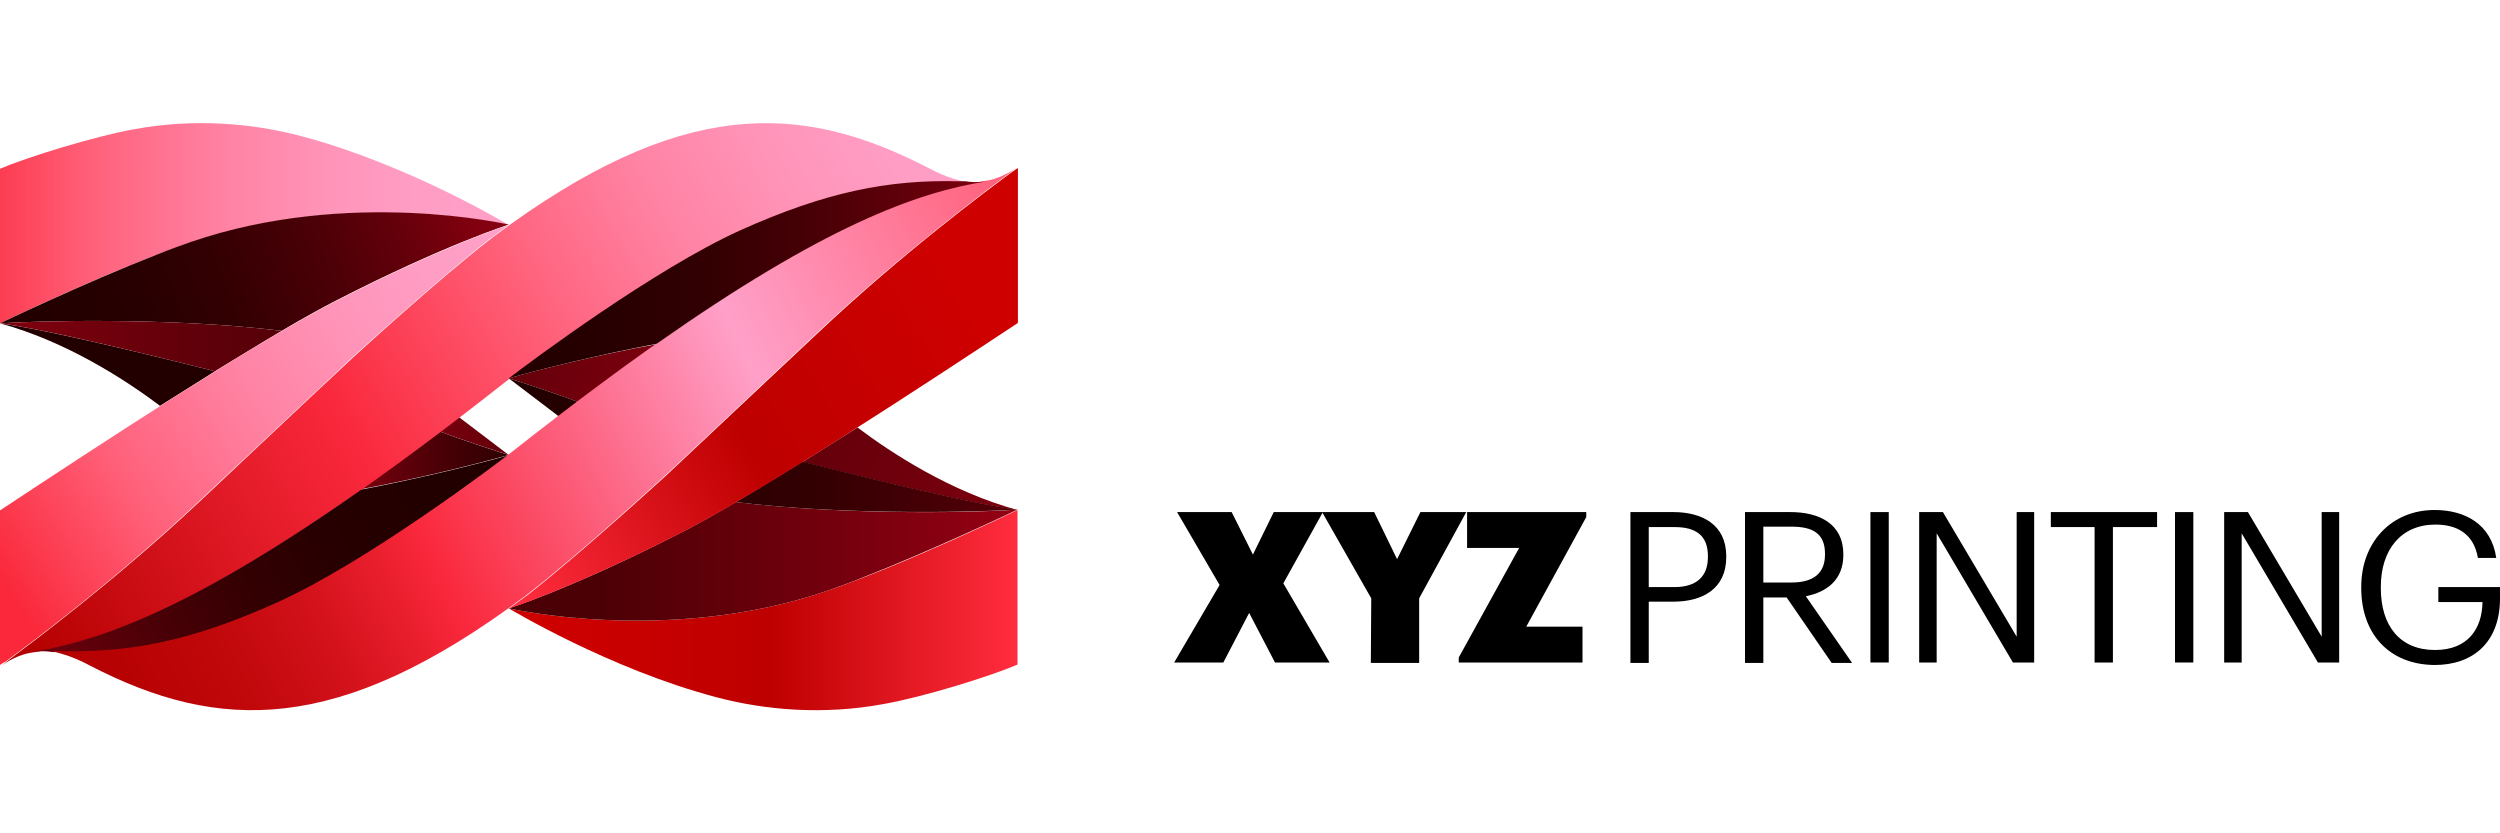 <?xml version="1.0" encoding="utf-8"?>
<!-- Generator: Adobe Illustrator 21.1.0, SVG Export Plug-In . SVG Version: 6.00 Build 0)  -->
<svg version="1.1" id="圖層_1" xmlns="http://www.w3.org/2000/svg" xmlns:xlink="http://www.w3.org/1999/xlink" x="0px" y="0px"
	 viewBox="0 0 600 200" style="enable-background:new 0 0 600 200;" xml:space="preserve">
<style type="text/css">
	.st0{fill:url(#SVGID_1_);}
	.st1{fill:url(#SVGID_2_);}
	.st2{fill:url(#SVGID_3_);}
	.st3{fill:url(#SVGID_4_);}
	.st4{fill:url(#SVGID_5_);}
	.st5{fill:url(#SVGID_6_);}
	.st6{fill:url(#SVGID_7_);}
	.st7{fill:url(#SVGID_8_);}
	.st8{fill:url(#SVGID_9_);}
	.st9{fill:url(#SVGID_10_);}
	.st10{fill:url(#SVGID_11_);}
	.st11{fill:url(#SVGID_12_);}
	.st12{fill:url(#SVGID_13_);}
	.st13{fill:url(#SVGID_14_);}
	.st14{fill:url(#SVGID_15_);}
	.st15{fill:url(#SVGID_16_);}
	.st16{fill:url(#SVGID_17_);}
	.st17{fill:url(#SVGID_18_);}
</style>
<g id="_x33_D_Color_Logo_-_Horizontal_Lockup__x28_RGB_x29_">
	<g id="Logotype">
		<path d="M292.7,140.4l-10.2-17.5h13.1l5.1,10.2l5-10.2h11.8L308,140l11.1,19H306l-6.2-11.9l-6.2,11.9h-11.8L292.7,140.4z"/>
		<path d="M329.1,143.6l-11.8-20.7h12.5l5.5,11.3l5.6-11.3h11l-11.3,20.7v15.5H329L329.1,143.6L329.1,143.6z"/>
		<path d="M350.1,157.8l14.5-26.3h-12.5v-8.6h28.6v1.2l-14.4,26.3h13.5v8.6h-29.7V157.8z"/>
		<path d="M391.3,122.9h10.3c6.9,0,12.7,3,12.7,10.6v0.2c0,7.7-5.8,10.7-12.7,10.7h-5.9v14.7h-4.4V122.9z M401.9,140.9
			c5.2,0,8-2.5,8-7.2v-0.2c0-5.1-3-7-8-7h-6.2v14.4H401.9z"/>
		<path d="M418.8,122.9h10.9c6.9,0,12.7,2.8,12.7,10.1v0.2c0,6-4,8.9-9,9.9l11.1,16h-4.9l-10.8-15.7h-5.6v15.7h-4.4L418.8,122.9
			L418.8,122.9z M430,139.8c5.2,0,8-2.2,8-6.7v-0.2c0-4.9-3-6.5-8-6.5h-6.8v13.4H430z"/>
		<path d="M448.9,122.9h4.4V159h-4.4V122.9z"/>
		<path d="M460.6,122.9h5.7l17.7,29.9v-29.9h4.2V159h-5.1l-18.3-31v31h-4.2L460.6,122.9L460.6,122.9z"/>
		<path d="M502.8,126.5h-10.6v-3.6h25.5v3.6h-10.6V159h-4.4v-32.5H502.8z"/>
		<path d="M522,122.9h4.4V159H522V122.9z"/>
		<path d="M533.8,122.9h5.7l17.7,29.9v-29.9h4.2V159h-5.1L538,128v31h-4.2L533.8,122.9L533.8,122.9z"/>
		<path d="M566.7,141.2v-0.4c0-10.6,7.2-18.4,17.6-18.4c7.2,0,13.6,3.3,14.8,11.5h-4.4c-1-5.8-5-8-10.2-8c-8.3,0-13.1,6.1-13.1,14.9
			v0.4c0,8.9,4.5,14.8,13,14.8c7.9,0,11.3-5.1,11.4-11.5h-10.6v-3.6H600v2.7c0,10.5-6.4,16-15.7,16
			C573.1,159.5,566.7,151.8,566.7,141.2z"/>
	</g>
	<g id="Symbol">
		
			<linearGradient id="SVGID_1_" gradientUnits="userSpaceOnUse" x1="-12.699" y1="146.424" x2="121.835" y2="146.424" gradientTransform="matrix(1 0 0 -1 0 200)">
			<stop  offset="0" style="stop-color:#FA283A"/>
			<stop  offset="0.25" style="stop-color:#FF5F78"/>
			<stop  offset="0.32" style="stop-color:#FF6A86"/>
			<stop  offset="0.493" style="stop-color:#FF82A3"/>
			<stop  offset="0.666" style="stop-color:#FF93B7"/>
			<stop  offset="0.836" style="stop-color:#FF9DC4"/>
			<stop  offset="1" style="stop-color:#FFA0C8"/>
		</linearGradient>
		<path class="st0" d="M0,40.5v37.1c0,0,26.9-13,45.7-19.4c38.1-13.1,76.4-4.2,76.4-4.2s-24-14.5-49.7-21.3
			c-12-3.2-25.9-4.3-40.1-1.7C22.7,32.7,6.6,37.7,0,40.5z"/>
		
			<linearGradient id="SVGID_2_" gradientUnits="userSpaceOnUse" x1="-654.588" y1="477.212" x2="-555.901" y2="514.326" gradientTransform="matrix(1 0 0 -1 668 562.187)">
			<stop  offset="0" style="stop-color:#230000"/>
			<stop  offset="0.208" style="stop-color:#270001"/>
			<stop  offset="0.412" style="stop-color:#330002"/>
			<stop  offset="0.616" style="stop-color:#470006"/>
			<stop  offset="0.817" style="stop-color:#62000A"/>
			<stop  offset="1" style="stop-color:#82000F"/>
		</linearGradient>
		<path class="st1" d="M67.6,79.4c4.9-2.9,9.4-5.4,13.1-7.3c26.1-13.4,41.4-18.2,41.4-18.2S83.8,45,45.7,58.1
			c-2.5,0.9-5.1,1.8-7.8,2.9C20,68,0,77.6,0,77.6l0,0C7.1,77.1,39.9,76,67.6,79.4z"/>
		
			<linearGradient id="SVGID_3_" gradientUnits="userSpaceOnUse" x1="-363.206" y1="343.908" x2="-156.867" y2="244.605" gradientTransform="matrix(1 0 0 -1 668 562.187)">
			<stop  offset="0" style="stop-color:#230000"/>
			<stop  offset="0.208" style="stop-color:#270001"/>
			<stop  offset="0.412" style="stop-color:#330002"/>
			<stop  offset="0.616" style="stop-color:#470006"/>
			<stop  offset="0.817" style="stop-color:#62000A"/>
			<stop  offset="1" style="stop-color:#82000F"/>
		</linearGradient>
		<path class="st2" d="M0,77.6C16.1,82,30.3,91.3,38.4,97.4c4.5-2.8,8.9-5.6,13.2-8.3C30.6,83.8,9.3,78.8,0,77.6z"/>
		
			<linearGradient id="SVGID_4_" gradientUnits="userSpaceOnUse" x1="245.242" y1="116.937" x2="-1.463" y2="116.937" gradientTransform="matrix(1 0 0 -1 0 200)">
			<stop  offset="0" style="stop-color:#230000"/>
			<stop  offset="0.208" style="stop-color:#270001"/>
			<stop  offset="0.412" style="stop-color:#330002"/>
			<stop  offset="0.616" style="stop-color:#470006"/>
			<stop  offset="0.817" style="stop-color:#62000A"/>
			<stop  offset="1" style="stop-color:#82000F"/>
		</linearGradient>
		<path class="st3" d="M0.1,77.6c9.3,1.2,30.5,6.2,51.5,11.5c-0.2,0.1,10.9-6.7,16-9.7C39.9,76,7.1,77.1,0,77.6
			C0.1,77.6,0.1,77.6,0.1,77.6L0.1,77.6z"/>
		
			<linearGradient id="SVGID_5_" gradientUnits="userSpaceOnUse" x1="126.831" y1="53.575" x2="243.427" y2="53.575" gradientTransform="matrix(1 0 0 -1 0 200)">
			<stop  offset="0" style="stop-color:#CF0000"/>
			<stop  offset="0.5" style="stop-color:#BE0000"/>
			<stop  offset="1" style="stop-color:#FF2C3E"/>
		</linearGradient>
		<path class="st4" d="M244.2,159.5v-37.1c0,0-26.9,13-45.7,19.4c-38.1,13.1-76.4,4.2-76.4,4.2s24,14.5,49.7,21.3
			c12,3.2,25.9,4.3,40.1,1.7C221.6,167.3,237.7,162.3,244.2,159.5z"/>
		
			<linearGradient id="SVGID_6_" gradientUnits="userSpaceOnUse" x1="117.654" y1="65.273" x2="246.744" y2="65.273" gradientTransform="matrix(1 0 0 -1 0 200)">
			<stop  offset="0.2" style="stop-color:#4B0005"/>
			<stop  offset="1" style="stop-color:#960014"/>
		</linearGradient>
		<path class="st5" d="M176.6,120.5c-4.9,2.9-9.4,5.4-13.1,7.3c-26.1,13.4-41.4,18.2-41.4,18.2s38.3,8.9,76.4-4.2
			c2.5-0.9,5.1-1.8,7.8-2.9c17.9-7,37.9-16.6,37.9-16.6l0,0C237.2,122.9,204.4,123.9,176.6,120.5z"/>
		
			<linearGradient id="SVGID_7_" gradientUnits="userSpaceOnUse" x1="-77.668" y1="207.375" x2="252.579" y2="71.247" gradientTransform="matrix(1 0 0 -1 0 200)">
			<stop  offset="0" style="stop-color:#230000"/>
			<stop  offset="0.208" style="stop-color:#270001"/>
			<stop  offset="0.412" style="stop-color:#330002"/>
			<stop  offset="0.616" style="stop-color:#470006"/>
			<stop  offset="0.817" style="stop-color:#62000A"/>
			<stop  offset="1" style="stop-color:#82000F"/>
		</linearGradient>
		<path class="st6" d="M244.2,122.4c-16.1-4.4-30.3-13.7-38.4-19.8c-4.5,2.8-8.9,5.6-13.2,8.3C213.7,116.2,235,121.2,244.2,122.4z"
			/>
		
			<linearGradient id="SVGID_8_" gradientUnits="userSpaceOnUse" x1="131.715" y1="83.163" x2="285.082" y2="83.163" gradientTransform="matrix(1 0 0 -1 0 200)">
			<stop  offset="0" style="stop-color:#230000"/>
			<stop  offset="0.208" style="stop-color:#270001"/>
			<stop  offset="0.412" style="stop-color:#330002"/>
			<stop  offset="0.616" style="stop-color:#470006"/>
			<stop  offset="0.817" style="stop-color:#62000A"/>
			<stop  offset="1" style="stop-color:#82000F"/>
		</linearGradient>
		<path class="st7" d="M244.1,122.3c-9.3-1.2-30.5-6.2-51.5-11.5c0.2-0.1-10.9,6.7-16,9.7c27.7,3.4,60.5,2.3,67.6,1.8
			C244.2,122.3,244.2,122.3,244.1,122.3L244.1,122.3z"/>
		
			<linearGradient id="SVGID_9_" gradientUnits="userSpaceOnUse" x1="0.676" y1="59.697" x2="127.666" y2="140.287" gradientTransform="matrix(1 0 0 -1 0 200)">
			<stop  offset="0" style="stop-color:#FA283A"/>
			<stop  offset="0.25" style="stop-color:#FF5F78"/>
			<stop  offset="0.32" style="stop-color:#FF6A86"/>
			<stop  offset="0.493" style="stop-color:#FF82A3"/>
			<stop  offset="0.666" style="stop-color:#FF93B7"/>
			<stop  offset="0.836" style="stop-color:#FF9DC4"/>
			<stop  offset="1" style="stop-color:#FFA0C8"/>
		</linearGradient>
		<path class="st8" d="M1.3,158.8c5.2-3.8,26.5-19.6,46.9-38.9c0,0,26.1-24.5,36.1-33.9c0,0,20.2-18.5,33.5-28.9
			c0.1-0.1,0.2-0.2,0.3-0.2c0.1-0.1,0.3-0.2,0.4-0.3c0.4-0.3,0.7-0.5,1.1-0.8c0.8-0.6,1.7-1.2,2.5-1.8c-0.4,0.1-15.6,5-41.4,18.2
			c-19,9.7-57.1,34.7-80.7,50.3v37.1c0,0,0,0,0.1-0.1C0.4,159.3,1.2,158.8,1.3,158.8z"/>
		
			<linearGradient id="SVGID_10_" gradientUnits="userSpaceOnUse" x1="233.365" y1="133.197" x2="118.597" y2="64.825" gradientTransform="matrix(1 0 0 -1 0 200)">
			<stop  offset="0" style="stop-color:#CF0000"/>
			<stop  offset="0.5" style="stop-color:#BE0000"/>
			<stop  offset="1" style="stop-color:#FF2C3E"/>
		</linearGradient>
		<path class="st9" d="M243,41.2c-5.2,3.8-26.5,19.6-46.9,38.9c0,0-26.1,24.5-36.1,33.9c0,0-20.2,18.5-33.5,28.9
			c-0.1,0.1-0.2,0.2-0.3,0.2c-0.1,0.1-0.3,0.2-0.4,0.3c-0.4,0.3-0.7,0.5-1.1,0.8c-0.8,0.6-1.7,1.2-2.5,1.8c0.4-0.1,15.6-5,41.4-18.2
			c19-9.7,57.1-34.7,80.7-50.3V40.3c0,0,0,0-0.1,0.1C243.8,40.6,243.1,41.2,243,41.2z"/>
		
			<linearGradient id="SVGID_11_" gradientUnits="userSpaceOnUse" x1="143.111" y1="89.55" x2="84.433" y2="89.55" gradientTransform="matrix(1 0 0 -1 0 200)">
			<stop  offset="0" style="stop-color:#230000"/>
			<stop  offset="0.208" style="stop-color:#270001"/>
			<stop  offset="0.412" style="stop-color:#330002"/>
			<stop  offset="0.616" style="stop-color:#470006"/>
			<stop  offset="0.817" style="stop-color:#62000A"/>
			<stop  offset="1" style="stop-color:#82000F"/>
		</linearGradient>
		<path class="st10" d="M122.1,109.2c-0.1,0-10.7-3.4-16.7-5.7c-5.6,4.2-12.1,9.1-18.8,13.9C100.3,114.9,114.9,111.2,122.1,109.2z"
			/>
		
			<linearGradient id="SVGID_12_" gradientUnits="userSpaceOnUse" x1="242.499" y1="95.4" x2="95.746" y2="95.4" gradientTransform="matrix(1 0 0 -1 0 200)">
			<stop  offset="0" style="stop-color:#230000"/>
			<stop  offset="0.208" style="stop-color:#270001"/>
			<stop  offset="0.412" style="stop-color:#330002"/>
			<stop  offset="0.616" style="stop-color:#470006"/>
			<stop  offset="0.817" style="stop-color:#62000A"/>
			<stop  offset="1" style="stop-color:#82000F"/>
		</linearGradient>
		<path class="st11" d="M122.1,109.2L110,100c0,0-2.7,2.1-4.6,3.5l0,0C111.5,105.8,122.1,109.2,122.1,109.2z"/>
		
			<linearGradient id="SVGID_13_" gradientUnits="userSpaceOnUse" x1="2.094" y1="52.174" x2="231.654" y2="182.828" gradientTransform="matrix(1 0 0 -1 0 200)">
			<stop  offset="0" style="stop-color:#B40000"/>
			<stop  offset="0.35" style="stop-color:#FA283C"/>
			<stop  offset="0.55" style="stop-color:#FF5F78"/>
			<stop  offset="0.592" style="stop-color:#FF6A86"/>
			<stop  offset="0.696" style="stop-color:#FF82A3"/>
			<stop  offset="0.8" style="stop-color:#FF93B7"/>
			<stop  offset="0.902" style="stop-color:#FF9DC4"/>
			<stop  offset="1" style="stop-color:#FFA0C8"/>
		</linearGradient>
		<path class="st12" d="M228.9,42.9c-1.7-0.5-3.9-1.4-6.3-2.7c-30.8-15.9-59.5-16.7-104,16.5c-0.3,0.2-0.5,0.4-0.8,0.6
			c-13.3,10.3-33.5,28.9-33.5,28.9c-10,9.3-36.1,33.9-36.1,33.9c-20.4,19.2-41.7,35-46.9,38.9c-0.1,0.1-1.1,0.8-1.2,0.9
			c0,0,3.5-2.6,7.1-3.2c21.6-3.3,51.8-15.9,114.3-65.2c3.3-2.6,34.6-26.3,56.1-36c21.4-9.7,36.6-12.4,54.2-11.7
			C230.8,43.4,229.8,43.2,228.9,42.9z"/>
		
			<linearGradient id="SVGID_14_" gradientUnits="userSpaceOnUse" x1="98.537" y1="81.886" x2="3.299" y2="31.418" gradientTransform="matrix(1 0 0 -1 0 200)">
			<stop  offset="0" style="stop-color:#230000"/>
			<stop  offset="0.208" style="stop-color:#270001"/>
			<stop  offset="0.412" style="stop-color:#330002"/>
			<stop  offset="0.616" style="stop-color:#470006"/>
			<stop  offset="0.817" style="stop-color:#62000A"/>
			<stop  offset="1" style="stop-color:#82000F"/>
		</linearGradient>
		<path class="st13" d="M66.7,144.7c20.5-9.3,49.9-31.2,55.5-35.5l0,0c-7.2,2.1-21.8,5.7-35.5,8.3l0,0c-39.7,27.9-62.3,36.4-79.4,39
			c0.3,0,1.1-0.2,2.8-0.2c1.3,0,1.7,0.1,2.5,0.2c0.1,0,0.1,0,0.2,0c0.5,0,1,0,1.4,0C31.1,156.9,46,154,66.7,144.7z"/>
		
			<linearGradient id="SVGID_15_" gradientUnits="userSpaceOnUse" x1="-59.381" y1="192.015" x2="164.65" y2="103.501" gradientTransform="matrix(1 0 0 -1 0 200)">
			<stop  offset="0" style="stop-color:#230000"/>
			<stop  offset="0.208" style="stop-color:#270001"/>
			<stop  offset="0.412" style="stop-color:#330002"/>
			<stop  offset="0.616" style="stop-color:#470006"/>
			<stop  offset="0.817" style="stop-color:#62000A"/>
			<stop  offset="1" style="stop-color:#82000F"/>
		</linearGradient>
		<path class="st14" d="M122.1,90.8c0.1,0,10.7,3.4,16.7,5.7c5.6-4.2,12.1-9.1,18.8-13.9C143.9,85.1,129.3,88.7,122.1,90.8z"/>
		
			<linearGradient id="SVGID_16_" gradientUnits="userSpaceOnUse" x1="128.255" y1="104.6" x2="243.02" y2="104.6" gradientTransform="matrix(1 0 0 -1 0 200)">
			<stop  offset="0" style="stop-color:#230000"/>
			<stop  offset="0.208" style="stop-color:#270001"/>
			<stop  offset="0.412" style="stop-color:#330002"/>
			<stop  offset="0.616" style="stop-color:#470006"/>
			<stop  offset="0.817" style="stop-color:#62000A"/>
			<stop  offset="1" style="stop-color:#82000F"/>
		</linearGradient>
		<path class="st15" d="M122.1,90.8l12.1,9.2c0,0,2.7-2.1,4.6-3.5l0,0C132.8,94.2,122.2,90.8,122.1,90.8z"/>
		
			<linearGradient id="SVGID_17_" gradientUnits="userSpaceOnUse" x1="5.199" y1="21.815" x2="251.828" y2="141.467" gradientTransform="matrix(1 0 0 -1 0 200)">
			<stop  offset="0" style="stop-color:#B40000"/>
			<stop  offset="0.109" style="stop-color:#B70203"/>
			<stop  offset="0.197" style="stop-color:#C1080B"/>
			<stop  offset="0.277" style="stop-color:#D2111A"/>
			<stop  offset="0.352" style="stop-color:#EA1F2E"/>
			<stop  offset="0.393" style="stop-color:#FA283C"/>
			<stop  offset="0.719" style="stop-color:#FFA0C8"/>
			<stop  offset="1" style="stop-color:#FF5F78"/>
		</linearGradient>
		<path class="st16" d="M15.4,157.1c1.7,0.5,3.9,1.4,6.3,2.7c30.8,15.9,59.5,16.7,104-16.5c0.3-0.2,0.5-0.4,0.8-0.6
			c13.3-10.3,33.5-28.9,33.5-28.9c10-9.3,36.1-33.9,36.1-33.9c20.4-19.2,41.7-35,46.9-38.9c0.1-0.1,1.1-0.8,1.2-0.9
			c0,0-3.5,2.6-7.1,3.2c-21.6,3.3-51.8,15.9-114.3,65.2c-3.3,2.6-34.6,26.3-56.1,36c-21.4,9.7-36.6,12.4-54.2,11.7
			C13.5,156.6,14.5,156.8,15.4,157.1z"/>
		
			<linearGradient id="SVGID_18_" gradientUnits="userSpaceOnUse" x1="121.619" y1="132.868" x2="240.457" y2="132.868" gradientTransform="matrix(1 0 0 -1 0 200)">
			<stop  offset="0" style="stop-color:#230000"/>
			<stop  offset="0.208" style="stop-color:#270001"/>
			<stop  offset="0.412" style="stop-color:#330002"/>
			<stop  offset="0.616" style="stop-color:#470006"/>
			<stop  offset="0.817" style="stop-color:#62000A"/>
			<stop  offset="1" style="stop-color:#82000F"/>
		</linearGradient>
		<path class="st17" d="M177.6,55.3c-20.5,9.3-49.9,31.2-55.5,35.5l0,0c7.2-2.1,21.8-5.7,35.5-8.3l0,0c39.7-27.9,62.3-36.4,79.4-39
			c-0.3,0-1.1,0.2-2.8,0.2c-1.3,0-1.7-0.1-2.5-0.2c-0.1,0-0.1,0-0.2,0c-0.5,0-1,0-1.4,0C213.2,43.1,198.3,46,177.6,55.3z"/>
	</g>
</g>
</svg>
